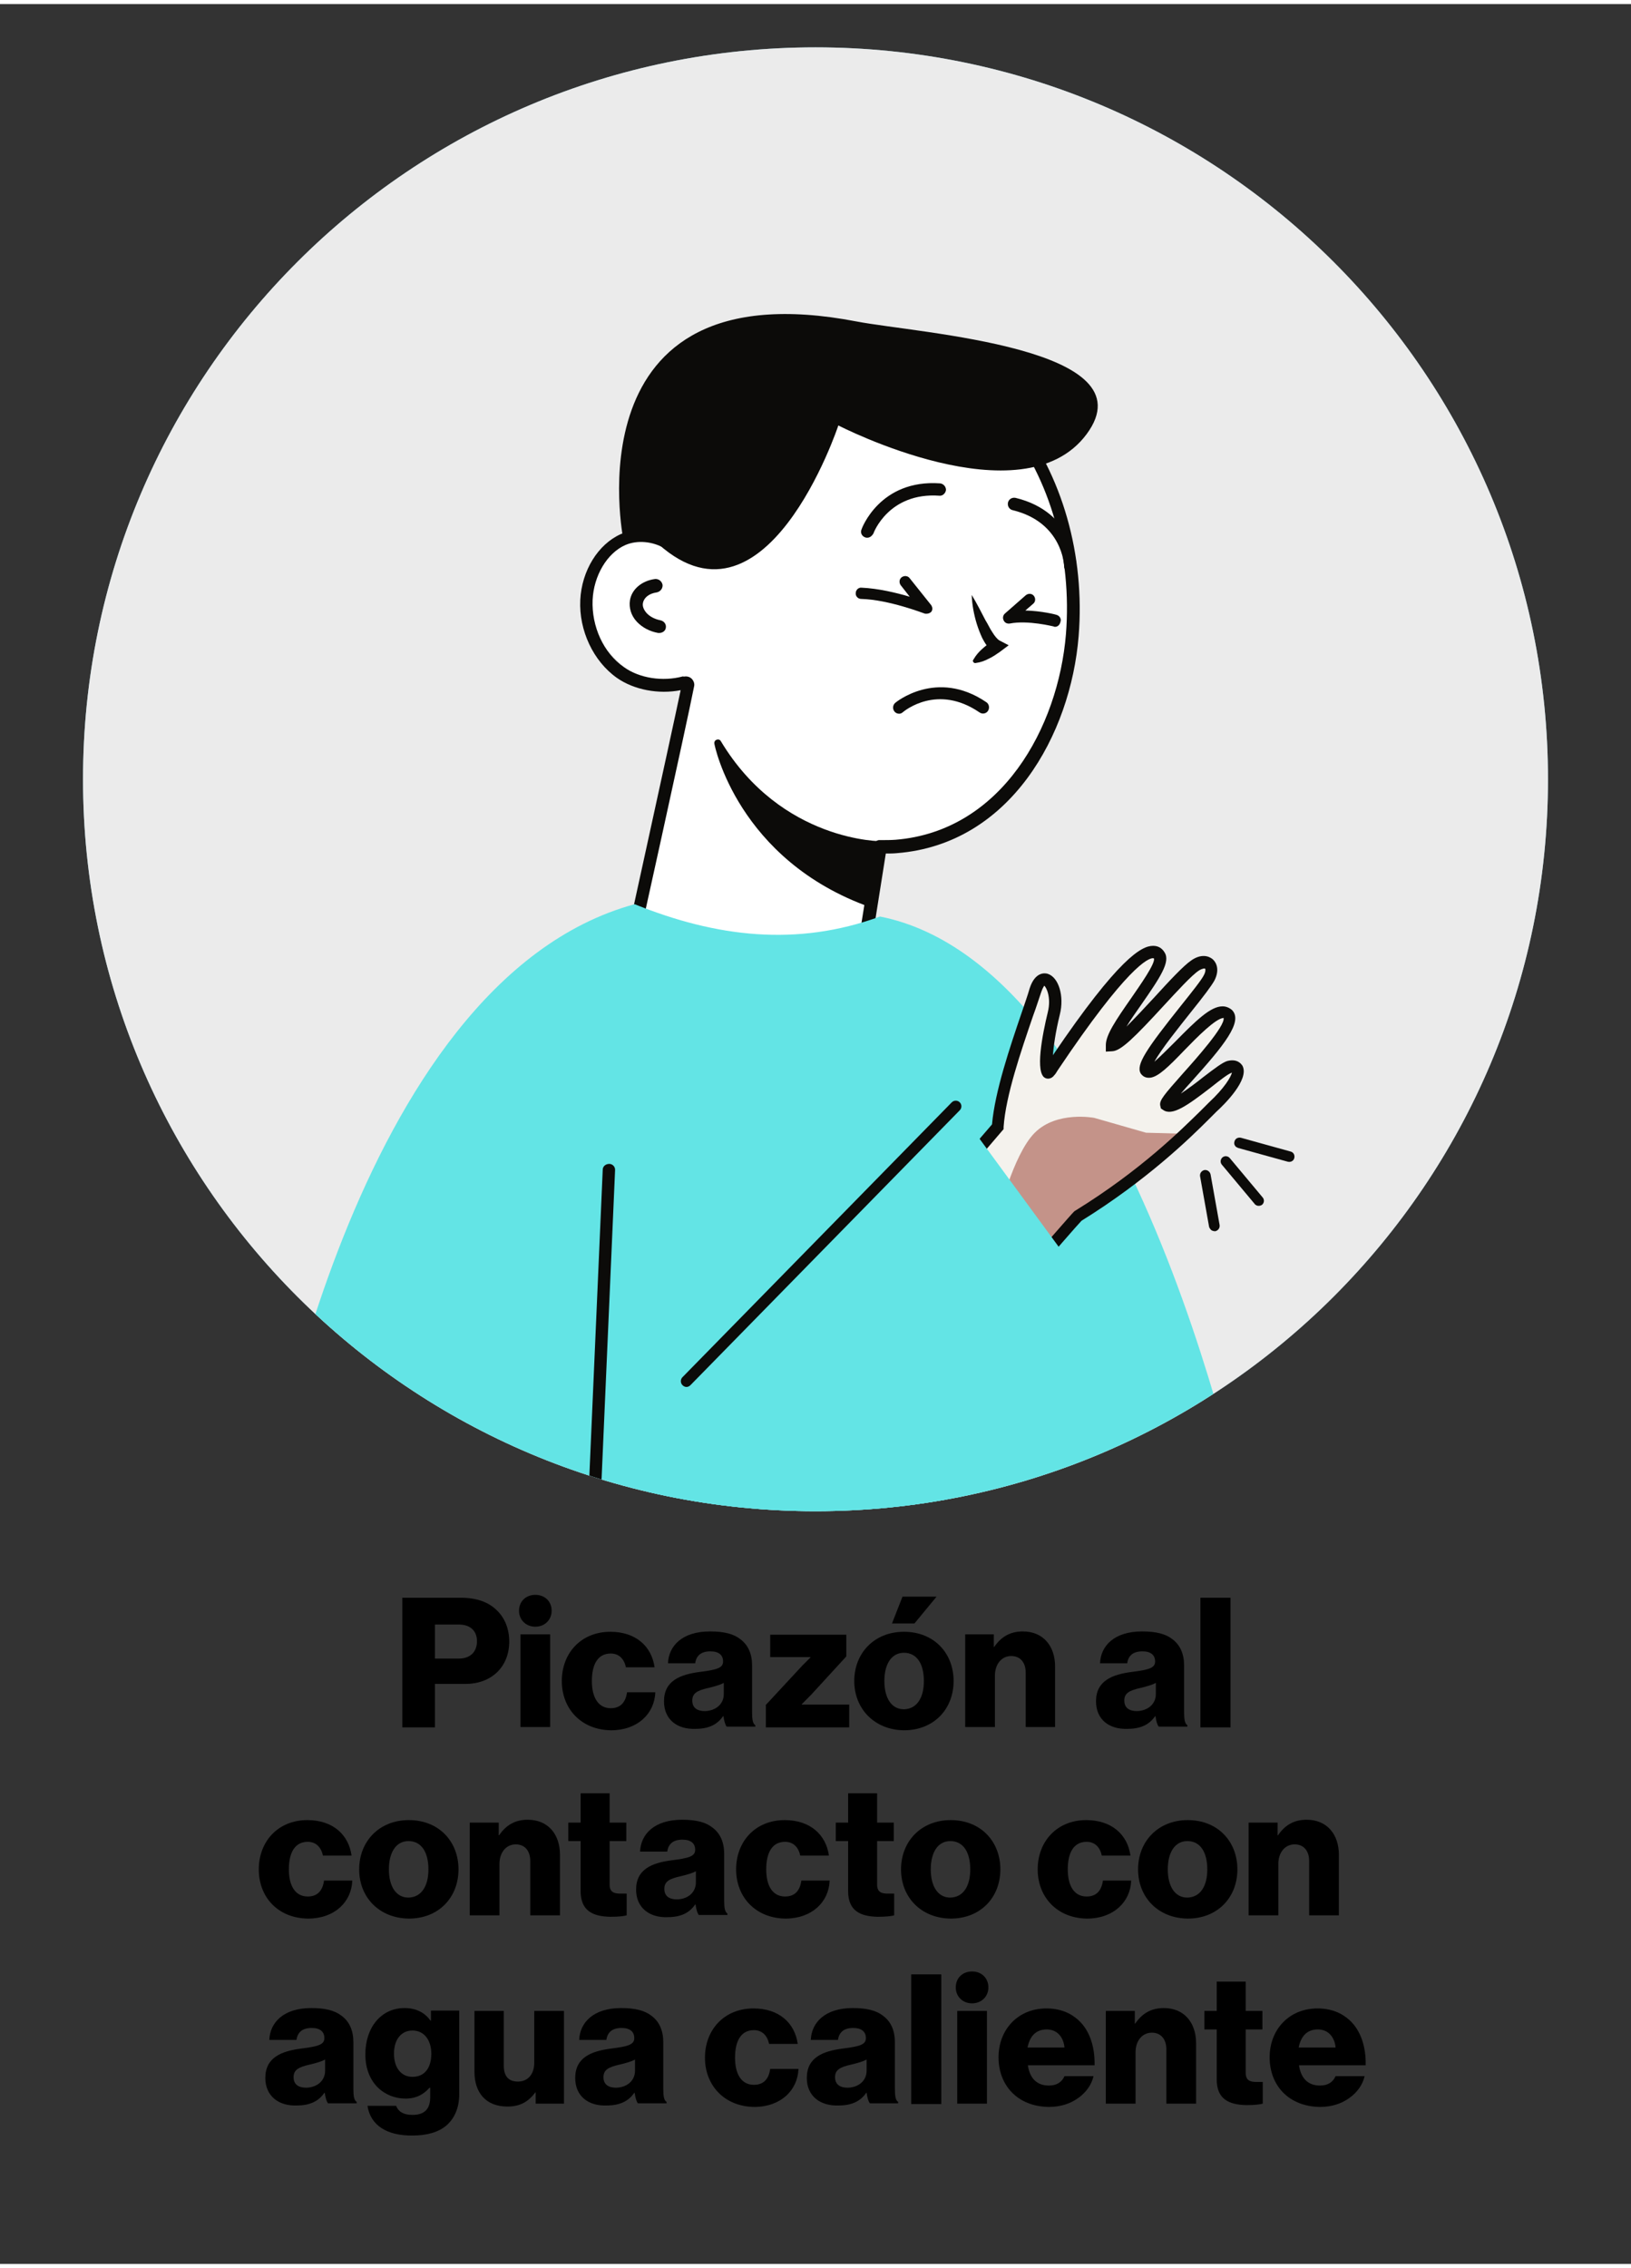 <?xml version="1.0" encoding="UTF-8"?>
<svg xmlns="http://www.w3.org/2000/svg" xmlns:xlink="http://www.w3.org/1999/xlink" width="200px" height="278px" viewBox="0 0 200 277" version="1.1">
<rect x="0" y="0" width="200" height="277" fill="#333333" stroke="none"/>
<defs>
<clipPath id="clip1">
  <path d="M 10 5 L 190 5 L 190 185 L 10 185 Z M 10 5 "/>
</clipPath>
<clipPath id="clip2">
  <path d="M 189.82 95.02 C 189.82 144.566 149.609 184.734 100 184.734 C 50.391 184.734 10.18 144.566 10.18 95.02 C 10.18 45.473 50.391 5.305 100 5.305 C 149.609 5.305 189.82 45.473 189.82 95.02 Z M 189.82 95.02 "/>
</clipPath>
<clipPath id="clip3">
  <path d="M 72 47 L 132 47 L 132 118 L 72 118 Z M 72 47 "/>
</clipPath>
<clipPath id="clip4">
  <path d="M 189.82 95.02 C 189.82 144.566 149.609 184.734 100 184.734 C 50.391 184.734 10.18 144.566 10.18 95.02 C 10.18 45.473 50.391 5.305 100 5.305 C 149.609 5.305 189.82 45.473 189.82 95.02 Z M 189.82 95.02 "/>
</clipPath>
<clipPath id="clip5">
  <path d="M 105 58 L 116 58 L 116 66 L 105 66 Z M 105 58 "/>
</clipPath>
<clipPath id="clip6">
  <path d="M 189.82 95.02 C 189.82 144.566 149.609 184.734 100 184.734 C 50.391 184.734 10.18 144.566 10.18 95.02 C 10.18 45.473 50.391 5.305 100 5.305 C 149.609 5.305 189.82 45.473 189.82 95.02 Z M 189.82 95.02 "/>
</clipPath>
<clipPath id="clip7">
  <path d="M 123 60 L 132 60 L 132 70 L 123 70 Z M 123 60 "/>
</clipPath>
<clipPath id="clip8">
  <path d="M 189.82 95.02 C 189.82 144.566 149.609 184.734 100 184.734 C 50.391 184.734 10.18 144.566 10.18 95.02 C 10.18 45.473 50.391 5.305 100 5.305 C 149.609 5.305 189.82 45.473 189.82 95.02 Z M 189.82 95.02 "/>
</clipPath>
<clipPath id="clip9">
  <path d="M 71 39 L 133 39 L 133 137 L 71 137 Z M 71 39 "/>
</clipPath>
<clipPath id="clip10">
  <path d="M 189.82 95.02 C 189.82 144.566 149.609 184.734 100 184.734 C 50.391 184.734 10.18 144.566 10.18 95.02 C 10.18 45.473 50.391 5.305 100 5.305 C 149.609 5.305 189.82 45.473 189.82 95.02 Z M 189.82 95.02 "/>
</clipPath>
<clipPath id="clip11">
  <path d="M 77 70 L 82 70 L 82 78 L 77 78 Z M 77 70 "/>
</clipPath>
<clipPath id="clip12">
  <path d="M 189.82 95.02 C 189.82 144.566 149.609 184.734 100 184.734 C 50.391 184.734 10.18 144.566 10.18 95.02 C 10.18 45.473 50.391 5.305 100 5.305 C 149.609 5.305 189.82 45.473 189.82 95.02 Z M 189.82 95.02 "/>
</clipPath>
<clipPath id="clip13">
  <path d="M 119 72 L 124 72 L 124 81 L 119 81 Z M 119 72 "/>
</clipPath>
<clipPath id="clip14">
  <path d="M 189.82 95.02 C 189.82 144.566 149.609 184.734 100 184.734 C 50.391 184.734 10.18 144.566 10.18 95.02 C 10.18 45.473 50.391 5.305 100 5.305 C 149.609 5.305 189.82 45.473 189.82 95.02 Z M 189.82 95.02 "/>
</clipPath>
<clipPath id="clip15">
  <path d="M 88 90 L 109 90 L 109 111 L 88 111 Z M 88 90 "/>
</clipPath>
<clipPath id="clip16">
  <path d="M 189.82 95.02 C 189.82 144.566 149.609 184.734 100 184.734 C 50.391 184.734 10.18 144.566 10.18 95.02 C 10.18 45.473 50.391 5.305 100 5.305 C 149.609 5.305 189.82 45.473 189.82 95.02 Z M 189.82 95.02 "/>
</clipPath>
<clipPath id="clip17">
  <path d="M 87 90 L 109 90 L 109 111 L 87 111 Z M 87 90 "/>
</clipPath>
<clipPath id="clip18">
  <path d="M 189.82 95.02 C 189.82 144.566 149.609 184.734 100 184.734 C 50.391 184.734 10.18 144.566 10.18 95.02 C 10.18 45.473 50.391 5.305 100 5.305 C 149.609 5.305 189.82 45.473 189.82 95.02 Z M 189.82 95.02 "/>
</clipPath>
<clipPath id="clip19">
  <path d="M 75 37 L 135 37 L 135 70 L 75 70 Z M 75 37 "/>
</clipPath>
<clipPath id="clip20">
  <path d="M 189.82 95.02 C 189.82 144.566 149.609 184.734 100 184.734 C 50.391 184.734 10.18 144.566 10.18 95.02 C 10.18 45.473 50.391 5.305 100 5.305 C 149.609 5.305 189.82 45.473 189.82 95.02 Z M 189.82 95.02 "/>
</clipPath>
<clipPath id="clip21">
  <path d="M 104 70 L 115 70 L 115 75 L 104 75 Z M 104 70 "/>
</clipPath>
<clipPath id="clip22">
  <path d="M 189.82 95.02 C 189.82 144.566 149.609 184.734 100 184.734 C 50.391 184.734 10.18 144.566 10.18 95.02 C 10.18 45.473 50.391 5.305 100 5.305 C 149.609 5.305 189.82 45.473 189.82 95.02 Z M 189.82 95.02 "/>
</clipPath>
<clipPath id="clip23">
  <path d="M 122 72 L 131 72 L 131 77 L 122 77 Z M 122 72 "/>
</clipPath>
<clipPath id="clip24">
  <path d="M 189.82 95.02 C 189.82 144.566 149.609 184.734 100 184.734 C 50.391 184.734 10.18 144.566 10.18 95.02 C 10.18 45.473 50.391 5.305 100 5.305 C 149.609 5.305 189.82 45.473 189.82 95.02 Z M 189.82 95.02 "/>
</clipPath>
<clipPath id="clip25">
  <path d="M 109 83 L 122 83 L 122 87 L 109 87 Z M 109 83 "/>
</clipPath>
<clipPath id="clip26">
  <path d="M 189.82 95.02 C 189.82 144.566 149.609 184.734 100 184.734 C 50.391 184.734 10.18 144.566 10.18 95.02 C 10.18 45.473 50.391 5.305 100 5.305 C 149.609 5.305 189.82 45.473 189.82 95.02 Z M 189.82 95.02 "/>
</clipPath>
<clipPath id="clip27">
  <path d="M 32 110 L 154 110 L 154 185 L 32 185 Z M 32 110 "/>
</clipPath>
<clipPath id="clip28">
  <path d="M 189.82 95.02 C 189.82 144.566 149.609 184.734 100 184.734 C 50.391 184.734 10.18 144.566 10.18 95.02 C 10.18 45.473 50.391 5.305 100 5.305 C 149.609 5.305 189.82 45.473 189.82 95.02 Z M 189.82 95.02 "/>
</clipPath>
<clipPath id="clip29">
  <path d="M 72 142 L 76 142 L 76 185 L 72 185 Z M 72 142 "/>
</clipPath>
<clipPath id="clip30">
  <path d="M 189.82 95.02 C 189.82 144.566 149.609 184.734 100 184.734 C 50.391 184.734 10.18 144.566 10.18 95.02 C 10.18 45.473 50.391 5.305 100 5.305 C 149.609 5.305 189.82 45.473 189.82 95.02 Z M 189.82 95.02 "/>
</clipPath>
<clipPath id="clip31">
  <path d="M 109 116 L 152 116 L 152 168 L 109 168 Z M 109 116 "/>
</clipPath>
<clipPath id="clip32">
  <path d="M 189.82 95.02 C 189.82 144.566 149.609 184.734 100 184.734 C 50.391 184.734 10.18 144.566 10.18 95.02 C 10.18 45.473 50.391 5.305 100 5.305 C 149.609 5.305 189.82 45.473 189.82 95.02 Z M 189.82 95.02 "/>
</clipPath>
<clipPath id="clip33">
  <path d="M 122 136 L 146 136 L 146 153 L 122 153 Z M 122 136 "/>
</clipPath>
<clipPath id="clip34">
  <path d="M 189.82 95.02 C 189.82 144.566 149.609 184.734 100 184.734 C 50.391 184.734 10.18 144.566 10.18 95.02 C 10.18 45.473 50.391 5.305 100 5.305 C 149.609 5.305 189.82 45.473 189.82 95.02 Z M 189.82 95.02 "/>
</clipPath>
<clipPath id="clip35">
  <path d="M 109 115 L 153 115 L 153 170 L 109 170 Z M 109 115 "/>
</clipPath>
<clipPath id="clip36">
  <path d="M 189.82 95.02 C 189.82 144.566 149.609 184.734 100 184.734 C 50.391 184.734 10.18 144.566 10.18 95.02 C 10.18 45.473 50.391 5.305 100 5.305 C 149.609 5.305 189.82 45.473 189.82 95.02 Z M 189.82 95.02 "/>
</clipPath>
<clipPath id="clip37">
  <path d="M 74 135 L 137 135 L 137 185 L 74 185 Z M 74 135 "/>
</clipPath>
<clipPath id="clip38">
  <path d="M 189.82 95.02 C 189.82 144.566 149.609 184.734 100 184.734 C 50.391 184.734 10.18 144.566 10.18 95.02 C 10.18 45.473 50.391 5.305 100 5.305 C 149.609 5.305 189.82 45.473 189.82 95.02 Z M 189.82 95.02 "/>
</clipPath>
<clipPath id="clip39">
  <path d="M 83 134 L 118 134 L 118 170 L 83 170 Z M 83 134 "/>
</clipPath>
<clipPath id="clip40">
  <path d="M 189.82 95.02 C 189.82 144.566 149.609 184.734 100 184.734 C 50.391 184.734 10.18 144.566 10.18 95.02 C 10.18 45.473 50.391 5.305 100 5.305 C 149.609 5.305 189.82 45.473 189.82 95.02 Z M 189.82 95.02 "/>
</clipPath>
<clipPath id="clip41">
  <path d="M 151 138 L 159 138 L 159 142 L 151 142 Z M 151 138 "/>
</clipPath>
<clipPath id="clip42">
  <path d="M 189.82 95.02 C 189.82 144.566 149.609 184.734 100 184.734 C 50.391 184.734 10.18 144.566 10.18 95.02 C 10.18 45.473 50.391 5.305 100 5.305 C 149.609 5.305 189.82 45.473 189.82 95.02 Z M 189.82 95.02 "/>
</clipPath>
<clipPath id="clip43">
  <path d="M 149 141 L 155 141 L 155 148 L 149 148 Z M 149 141 "/>
</clipPath>
<clipPath id="clip44">
  <path d="M 189.82 95.02 C 189.82 144.566 149.609 184.734 100 184.734 C 50.391 184.734 10.18 144.566 10.18 95.02 C 10.18 45.473 50.391 5.305 100 5.305 C 149.609 5.305 189.82 45.473 189.82 95.02 Z M 189.82 95.02 "/>
</clipPath>
<clipPath id="clip45">
  <path d="M 147 142 L 150 142 L 150 151 L 147 151 Z M 147 142 "/>
</clipPath>
<clipPath id="clip46">
  <path d="M 189.82 95.02 C 189.82 144.566 149.609 184.734 100 184.734 C 50.391 184.734 10.18 144.566 10.18 95.02 C 10.18 45.473 50.391 5.305 100 5.305 C 149.609 5.305 189.82 45.473 189.82 95.02 Z M 189.82 95.02 "/>
</clipPath>
</defs>
<g id="surface1">
<g clip-path="url(#clip1)" clip-rule="nonzero">
<g clip-path="url(#clip2)" clip-rule="nonzero">
<path style=" stroke:none;fill-rule:nonzero;fill:rgb(48.235%,70.196%,76.078%);fill-opacity:1;" d="M 189.82 95.02 C 189.82 144.566 149.609 184.734 100 184.734 C 50.391 184.734 10.18 144.566 10.18 95.02 C 10.18 45.473 50.391 5.305 100 5.305 C 149.609 5.305 189.82 45.473 189.82 95.02 Z M 189.82 95.02 "/>
<path style=" stroke:none;fill-rule:nonzero;fill:rgb(92.157%,92.157%,92.157%);fill-opacity:1;" d="M 189.82 95.02 C 189.82 144.566 149.609 184.734 100 184.734 C 50.391 184.734 10.18 144.566 10.18 95.02 C 10.18 45.473 50.391 5.305 100 5.305 C 149.609 5.305 189.82 45.473 189.82 95.02 Z M 189.82 95.02 "/>
</g>
</g>
<g clip-path="url(#clip3)" clip-rule="nonzero">
<g clip-path="url(#clip4)" clip-rule="nonzero">
<path style=" stroke:none;fill-rule:nonzero;fill:rgb(100%,100%,100%);fill-opacity:1;" d="M 77.332 113.352 L 84.18 83.832 L 82.801 83.387 L 78.711 83.387 L 74.488 79.262 L 72.355 76.551 L 72.355 70.648 L 74.18 67.051 L 78.223 64.699 L 89.645 62.969 L 94.18 58.395 L 101.91 47.52 L 128.266 55.246 L 127.645 56.488 L 130.977 67.051 L 131.465 79.75 L 127.332 91.113 L 124.398 96.84 L 116.891 101.543 L 109.645 103.363 L 108.266 102.922 L 106 117.438 Z M 77.332 113.352 "/>
</g>
</g>
<g clip-path="url(#clip5)" clip-rule="nonzero">
<g clip-path="url(#clip6)" clip-rule="nonzero">
<path style=" stroke:none;fill-rule:nonzero;fill:rgb(4.706%,4.314%,3.529%);fill-opacity:1;" d="M 106.355 65.41 C 106.266 65.41 106.18 65.41 106.09 65.367 C 105.688 65.234 105.465 64.789 105.645 64.391 C 105.645 64.344 107.867 58.219 115.289 58.75 C 115.688 58.797 116 59.152 116 59.551 C 115.957 59.949 115.602 60.305 115.199 60.262 C 108.977 59.816 107.109 64.832 107.109 64.879 C 106.934 65.188 106.668 65.41 106.355 65.41 Z M 106.355 65.41 "/>
</g>
</g>
<g clip-path="url(#clip7)" clip-rule="nonzero">
<g clip-path="url(#clip8)" clip-rule="nonzero">
<path style=" stroke:none;fill-rule:nonzero;fill:rgb(4.706%,4.314%,3.529%);fill-opacity:1;" d="M 131.246 69.672 C 130.844 69.672 130.488 69.359 130.488 68.918 C 130.488 68.695 130.223 63.5 124.18 62.035 C 123.777 61.949 123.512 61.547 123.602 61.105 C 123.688 60.703 124.09 60.438 124.535 60.527 C 131.734 62.258 132 68.785 132 68.828 C 132 69.316 131.688 69.672 131.246 69.672 C 131.289 69.672 131.246 69.672 131.246 69.672 Z M 131.246 69.672 "/>
</g>
</g>
<g clip-path="url(#clip9)" clip-rule="nonzero">
<g clip-path="url(#clip10)" clip-rule="nonzero">
<path style=" stroke:none;fill-rule:nonzero;fill:rgb(4.706%,4.314%,3.529%);fill-opacity:1;" d="M 90.668 136.438 C 89.199 136.438 87.688 136.215 86.266 135.77 C 78.711 133.461 74.223 125.605 76.09 117.926 C 76.133 117.66 82.18 90.227 83.465 84.098 C 80.754 84.633 77.734 84.055 75.645 82.59 C 72.754 80.547 70.977 76.773 71.156 73.047 C 71.332 69.449 73.332 66.211 76.133 64.965 C 77.688 64.301 79.555 64.301 81.246 64.965 C 81.91 53.957 86.488 45.656 94.223 41.57 C 96.043 40.594 98 39.93 100 39.574 C 108.445 38.066 118.09 42.371 124.578 50.539 C 130.266 57.73 133.066 67.539 132.266 77.484 C 131.289 89.516 123.91 102.965 110 104.074 C 109.555 104.121 109.109 104.121 108.621 104.121 L 105.512 123.738 C 104.844 128.047 102.355 131.863 98.668 134.172 C 96.223 135.68 93.465 136.438 90.668 136.438 Z M 84.09 82.41 C 84.355 82.41 84.621 82.5 84.801 82.68 C 85.066 82.945 85.199 83.301 85.109 83.656 C 84.312 87.785 77.645 117.926 77.555 118.234 C 75.867 125.16 79.867 132.176 86.668 134.262 C 90.398 135.414 94.445 134.883 97.777 132.797 C 101.109 130.711 103.332 127.293 103.91 123.43 L 107.156 103.141 C 107.199 102.742 107.512 102.434 107.91 102.477 C 108.621 102.477 109.246 102.477 109.82 102.434 C 122.844 101.367 129.777 88.625 130.711 77.219 C 131.465 67.676 128.801 58.219 123.332 51.383 C 117.199 43.66 108.133 39.574 100.266 40.949 C 98.398 41.262 96.621 41.883 94.934 42.816 C 84.801 48.188 82.934 59.684 82.711 66.074 C 82.711 66.344 82.535 66.609 82.312 66.742 C 82.09 66.875 81.777 66.875 81.555 66.742 C 80.043 65.855 78.18 65.676 76.711 66.297 C 74.445 67.273 72.801 70.07 72.668 73.047 C 72.535 76.285 74 79.527 76.488 81.258 C 78.398 82.633 81.246 83.078 83.734 82.41 C 83.867 82.457 84 82.41 84.09 82.41 Z M 84.09 82.41 "/>
</g>
</g>
<g clip-path="url(#clip11)" clip-rule="nonzero">
<g clip-path="url(#clip12)" clip-rule="nonzero">
<path style=" stroke:none;fill-rule:nonzero;fill:rgb(4.706%,4.314%,3.529%);fill-opacity:1;" d="M 80.844 77.086 C 80.801 77.086 80.754 77.086 80.711 77.086 C 79.688 76.906 78.754 76.418 78.09 75.707 C 77.379 74.953 77.109 73.977 77.246 73.09 C 77.465 71.715 78.711 70.691 80.312 70.473 C 80.754 70.426 81.156 70.738 81.246 71.18 C 81.289 71.625 80.977 72.023 80.535 72.113 C 79.602 72.246 78.977 72.734 78.844 73.402 C 78.754 73.801 78.934 74.242 79.289 74.645 C 79.688 75.086 80.312 75.398 80.977 75.531 C 81.422 75.621 81.734 76.02 81.645 76.465 C 81.602 76.82 81.246 77.086 80.844 77.086 Z M 80.844 77.086 "/>
</g>
</g>
<g clip-path="url(#clip13)" clip-rule="nonzero">
<g clip-path="url(#clip14)" clip-rule="nonzero">
<path style=" stroke:none;fill-rule:nonzero;fill:rgb(4.706%,4.314%,3.529%);fill-opacity:1;" d="M 119.379 80.324 C 119.688 79.793 120.043 79.395 120.445 79.039 C 120.844 78.684 121.289 78.328 121.734 78.062 L 121.777 79.395 C 121.066 78.859 120.754 78.285 120.445 77.707 C 120.18 77.129 119.957 76.551 119.777 75.977 C 119.422 74.82 119.199 73.621 119.156 72.426 C 119.777 73.445 120.312 74.512 120.844 75.531 C 121.156 76.02 121.379 76.551 121.688 76.996 C 121.957 77.441 122.312 77.883 122.578 78.016 L 123.688 78.594 L 122.621 79.395 C 122.18 79.703 121.734 80.016 121.246 80.238 C 120.754 80.504 120.266 80.68 119.645 80.77 C 119.465 80.812 119.332 80.68 119.289 80.504 C 119.332 80.414 119.332 80.371 119.379 80.324 Z M 119.379 80.324 "/>
</g>
</g>
<g clip-path="url(#clip15)" clip-rule="nonzero">
<g clip-path="url(#clip16)" clip-rule="nonzero">
<path style=" stroke:none;fill-rule:nonzero;fill:rgb(4.706%,4.314%,3.529%);fill-opacity:1;" d="M 106.934 110.332 L 108.223 103.055 C 108.223 103.055 95.645 103.277 88 90.578 C 88 90.578 90.621 104.609 106.934 110.332 Z M 106.934 110.332 "/>
</g>
</g>
<g clip-path="url(#clip17)" clip-rule="nonzero">
<g clip-path="url(#clip18)" clip-rule="nonzero">
<path style=" stroke:none;fill-rule:nonzero;fill:rgb(4.706%,4.314%,3.529%);fill-opacity:1;" d="M 106.934 110.777 C 106.891 110.777 106.844 110.777 106.801 110.734 C 90.445 104.961 87.602 90.801 87.602 90.668 C 87.555 90.445 87.688 90.227 87.867 90.18 C 88.09 90.09 88.312 90.18 88.398 90.359 C 95.82 102.699 108.133 102.652 108.223 102.609 C 108.355 102.609 108.488 102.652 108.578 102.789 C 108.668 102.875 108.711 103.008 108.668 103.141 L 107.379 110.422 C 107.332 110.555 107.289 110.645 107.156 110.734 C 107.109 110.734 107.023 110.777 106.934 110.777 Z M 89.379 93.422 C 91.066 97.727 95.602 105.672 106.578 109.711 L 107.688 103.496 C 105.379 103.363 96.133 102.301 89.379 93.422 Z M 89.379 93.422 "/>
</g>
</g>
<g clip-path="url(#clip19)" clip-rule="nonzero">
<g clip-path="url(#clip20)" clip-rule="nonzero">
<path style=" stroke:none;fill-rule:nonzero;fill:rgb(4.706%,4.314%,3.529%);fill-opacity:1;" d="M 105.066 38.91 C 112.754 40.375 141.109 42.105 133.246 52.715 C 125.379 63.324 102.801 51.648 102.801 51.648 C 102.801 51.648 93.777 78.906 80.133 65.633 C 80.133 65.633 79.332 63.68 76.445 65.676 C 76.445 65.676 69.602 32.074 105.066 38.91 Z M 105.066 38.91 "/>
</g>
</g>
<g clip-path="url(#clip21)" clip-rule="nonzero">
<g clip-path="url(#clip22)" clip-rule="nonzero">
<path style=" stroke:none;fill-rule:nonzero;fill:rgb(4.706%,4.314%,3.529%);fill-opacity:1;" d="M 113.602 74.73 C 113.512 74.73 113.422 74.73 113.332 74.688 C 113.289 74.688 108.977 73 105.602 72.914 C 105.199 72.914 104.891 72.559 104.934 72.203 C 104.934 71.801 105.289 71.492 105.645 71.535 C 107.688 71.625 109.91 72.156 111.555 72.645 L 110.445 71.227 C 110.223 70.914 110.266 70.473 110.578 70.25 C 110.891 70.027 111.332 70.07 111.555 70.383 L 114.18 73.668 C 114.355 73.934 114.398 74.242 114.18 74.512 C 114.043 74.645 113.82 74.73 113.602 74.73 Z M 113.602 74.73 "/>
</g>
</g>
<g clip-path="url(#clip23)" clip-rule="nonzero">
<g clip-path="url(#clip24)" clip-rule="nonzero">
<path style=" stroke:none;fill-rule:nonzero;fill:rgb(4.706%,4.314%,3.529%);fill-opacity:1;" d="M 129.379 76.332 C 129.332 76.332 129.246 76.332 129.199 76.285 C 129.156 76.285 126.043 75.488 123.82 75.93 C 123.512 75.977 123.199 75.844 123.066 75.531 C 122.934 75.266 122.977 74.91 123.246 74.688 L 125.777 72.469 C 126.09 72.203 126.535 72.246 126.754 72.512 C 127.023 72.824 126.977 73.266 126.711 73.488 L 125.734 74.332 C 127.688 74.379 129.465 74.82 129.555 74.867 C 129.91 74.953 130.18 75.355 130.043 75.707 C 129.957 76.109 129.688 76.332 129.379 76.332 Z M 129.379 76.332 "/>
</g>
</g>
<g clip-path="url(#clip25)" clip-rule="nonzero">
<g clip-path="url(#clip26)" clip-rule="nonzero">
<path style=" stroke:none;fill-rule:nonzero;fill:rgb(4.706%,4.314%,3.529%);fill-opacity:1;" d="M 110.266 86.984 C 110.043 86.984 109.82 86.895 109.688 86.719 C 109.422 86.406 109.465 85.918 109.777 85.652 C 109.82 85.609 114.844 81.434 120.934 85.562 C 121.289 85.785 121.379 86.273 121.156 86.629 C 120.934 86.984 120.445 87.074 120.09 86.809 C 114.934 83.301 110.934 86.629 110.754 86.762 C 110.621 86.895 110.445 86.984 110.266 86.984 Z M 110.266 86.984 "/>
</g>
</g>
<g clip-path="url(#clip27)" clip-rule="nonzero">
<g clip-path="url(#clip28)" clip-rule="nonzero">
<path style=" stroke:none;fill-rule:nonzero;fill:rgb(38.824%,89.412%,89.804%);fill-opacity:1;" d="M 153.156 187.441 C 153.156 187.441 139.555 118.102 107.91 111.844 C 97.734 115.57 87.82 114.375 77.82 110.332 C 42.891 119.879 32.578 184.734 32.578 184.734 Z M 153.156 187.441 "/>
</g>
</g>
<g clip-path="url(#clip29)" clip-rule="nonzero">
<g clip-path="url(#clip30)" clip-rule="nonzero">
<path style=" stroke:none;fill-rule:nonzero;fill:rgb(4.706%,4.314%,3.529%);fill-opacity:1;" d="M 72.801 186.375 C 72.754 186.375 72.754 186.375 72.801 186.375 C 72.355 186.375 72.043 186.02 72.043 185.578 L 73.91 142.871 C 73.91 142.473 74.266 142.164 74.711 142.164 C 75.109 142.164 75.465 142.516 75.422 142.961 L 73.555 185.664 C 73.512 186.066 73.199 186.375 72.801 186.375 Z M 72.801 186.375 "/>
</g>
</g>
<g clip-path="url(#clip31)" clip-rule="nonzero">
<g clip-path="url(#clip32)" clip-rule="nonzero">
<path style=" stroke:none;fill-rule:nonzero;fill:rgb(95.686%,94.902%,92.941%);fill-opacity:1;" d="M 141.023 130.797 C 138.355 131.109 147.422 121.211 148.355 119.301 C 149.109 117.746 148 116.902 146.621 117.836 C 144.398 119.344 137.957 127.559 136.398 127.645 C 136.398 125.34 143.156 118.191 142.223 116.684 C 140.09 113.352 129.332 130.09 128.754 130.887 C 128.223 131.641 128.09 128.758 129.289 123.785 C 130.09 120.543 127.957 117.969 127.023 120.941 C 125.555 125.473 122.754 132.75 122.398 137.68 L 109.91 152.148 L 115.602 167.82 C 115.602 167.82 131.156 149.621 132.223 148.598 C 141.734 142.738 147.156 136.746 148.711 135.281 C 152.09 132.176 152.621 129.867 150.754 130.355 C 149.512 130.664 144.18 135.812 143.023 135.016 C 142.312 134.484 152.223 125.516 150.578 123.875 C 148.844 121.965 142.844 130.578 141.023 130.797 Z M 141.023 130.797 "/>
</g>
</g>
<g clip-path="url(#clip33)" clip-rule="nonzero">
<g clip-path="url(#clip34)" clip-rule="nonzero">
<path style=" stroke:none;fill-rule:nonzero;fill:rgb(76.863%,57.647%,53.725%);fill-opacity:1;" d="M 122.355 148.777 C 122.355 148.777 124.18 141.051 126.891 138.344 C 129.602 135.637 134.18 136.523 134.18 136.523 L 140.535 138.344 L 145.512 138.477 L 137.332 145.18 L 132.355 148.777 L 128 152.684 Z M 122.355 148.777 "/>
</g>
</g>
<g clip-path="url(#clip35)" clip-rule="nonzero">
<g clip-path="url(#clip36)" clip-rule="nonzero">
<path style=" stroke:none;fill-rule:nonzero;fill:rgb(4.706%,4.314%,3.529%);fill-opacity:1;" d="M 115.332 169.242 L 109.066 151.93 L 121.645 137.324 C 122 133.285 123.82 127.914 125.289 123.605 C 125.645 122.543 126 121.566 126.266 120.633 C 126.934 118.59 128.133 118.77 128.445 118.855 C 129.82 119.258 130.535 121.609 129.957 123.875 C 129.422 126.047 129.199 127.734 129.109 128.844 C 137.199 116.902 140 115.438 141.379 115.438 C 141.379 115.438 141.379 115.438 141.422 115.438 C 142 115.438 142.488 115.707 142.801 116.238 C 143.555 117.391 142.266 119.301 139.957 122.629 C 139.332 123.52 138.668 124.449 138.133 125.34 C 139.199 124.273 140.535 122.852 141.555 121.742 C 143.379 119.746 145.109 117.879 146.09 117.215 C 147.246 116.414 148.18 116.637 148.711 117.082 C 149.199 117.523 149.555 118.414 148.934 119.656 C 148.578 120.32 147.602 121.609 146 123.605 C 144.668 125.293 142.398 128.09 141.555 129.645 C 142.266 129.023 143.332 127.957 144.09 127.203 C 146.668 124.582 148.445 122.852 149.91 122.852 C 150.355 122.852 150.754 123.031 151.066 123.297 C 152.488 124.715 150.043 127.691 146.09 132.086 C 145.645 132.574 145.199 133.062 144.801 133.551 C 145.734 132.93 146.801 132.129 147.512 131.555 C 149.023 130.398 149.91 129.734 150.488 129.555 C 151.688 129.246 152.18 129.867 152.355 130.133 C 153.246 131.82 150.133 134.883 149.156 135.77 C 148.934 135.992 148.621 136.301 148.223 136.703 C 146 138.922 140.711 144.117 132.621 149.133 C 131.465 150.332 121.379 162.094 116.09 168.266 Z M 110.801 152.238 L 115.91 166.266 C 119.199 162.406 130.801 148.91 131.734 147.977 L 131.867 147.891 C 139.867 142.961 144.844 137.988 147.246 135.637 C 147.645 135.238 148 134.883 148.223 134.66 C 150.18 132.84 150.934 131.508 151.066 130.977 C 151.023 130.977 151.023 130.977 150.977 131.02 C 150.621 131.109 149.422 132.043 148.535 132.75 C 145.602 135.016 143.734 136.348 142.621 135.547 L 142.355 135.371 L 142.266 134.973 C 142.18 134.348 142.711 133.727 145.066 131.066 C 146.621 129.332 150.266 125.25 150.043 124.273 C 149.066 124.316 146.754 126.668 145.246 128.223 C 143.246 130.309 142.043 131.465 141.066 131.598 C 140.312 131.688 140 131.242 139.867 131.066 C 139.289 130 140.535 128.133 144.891 122.676 C 146.133 121.121 147.379 119.566 147.645 118.988 C 147.867 118.547 147.82 118.281 147.777 118.234 C 147.734 118.191 147.465 118.191 147.023 118.457 C 146.133 119.035 144.398 120.941 142.711 122.762 C 139.156 126.625 137.465 128.312 136.398 128.355 L 135.602 128.402 L 135.602 127.602 C 135.602 126.359 136.801 124.582 138.754 121.785 C 139.82 120.234 141.645 117.66 141.512 116.992 C 141.465 116.949 141.465 116.992 141.379 116.949 C 140.801 116.949 138.223 117.969 129.688 130.711 C 129.512 131.02 129.379 131.199 129.289 131.285 C 128.934 131.773 128.445 131.773 128.18 131.641 C 126.891 131.066 127.82 126.316 128.488 123.562 C 128.934 121.785 128.312 120.5 128.043 120.32 C 128.043 120.367 127.867 120.543 127.688 121.078 C 127.379 121.965 127.066 122.984 126.668 124.051 C 125.199 128.355 123.332 133.773 123.066 137.633 L 123.066 137.902 Z M 110.801 152.238 "/>
</g>
</g>
<g clip-path="url(#clip37)" clip-rule="nonzero">
<g clip-path="url(#clip38)" clip-rule="nonzero">
<path style=" stroke:none;fill-rule:nonzero;fill:rgb(38.824%,89.412%,89.804%);fill-opacity:1;" d="M 117.199 135.105 L 136.621 161.605 L 102.801 197.34 L 74.223 178.961 Z M 117.199 135.105 "/>
</g>
</g>
<g clip-path="url(#clip39)" clip-rule="nonzero">
<g clip-path="url(#clip40)" clip-rule="nonzero">
<path style=" stroke:none;fill-rule:nonzero;fill:rgb(4.706%,4.314%,3.529%);fill-opacity:1;" d="M 84.18 169.508 C 84 169.508 83.82 169.418 83.688 169.285 C 83.422 169.02 83.422 168.574 83.688 168.309 L 116.711 134.617 C 116.977 134.348 117.422 134.348 117.688 134.617 C 117.957 134.883 117.957 135.324 117.688 135.594 L 84.668 169.285 C 84.535 169.418 84.355 169.508 84.18 169.508 Z M 84.18 169.508 "/>
</g>
</g>
<g clip-path="url(#clip41)" clip-rule="nonzero">
<g clip-path="url(#clip42)" clip-rule="nonzero">
<path style=" stroke:none;fill-rule:nonzero;fill:rgb(4.706%,4.314%,3.529%);fill-opacity:1;" d="M 151.555 140.074 C 151.379 139.898 151.289 139.676 151.379 139.41 C 151.465 139.055 151.82 138.879 152.18 138.965 L 158.266 140.652 C 158.621 140.742 158.801 141.098 158.711 141.453 C 158.621 141.809 158.266 141.984 157.91 141.895 L 151.82 140.211 C 151.734 140.164 151.645 140.121 151.555 140.074 Z M 151.555 140.074 "/>
</g>
</g>
<g clip-path="url(#clip43)" clip-rule="nonzero">
<g clip-path="url(#clip44)" clip-rule="nonzero">
<path style=" stroke:none;fill-rule:nonzero;fill:rgb(4.706%,4.314%,3.529%);fill-opacity:1;" d="M 153.91 147.133 C 153.867 147.133 153.867 147.09 153.867 147.09 L 149.82 142.25 C 149.602 141.984 149.645 141.586 149.91 141.363 C 150.18 141.141 150.578 141.188 150.801 141.453 L 154.844 146.289 C 155.066 146.559 155.023 146.957 154.754 147.18 C 154.488 147.355 154.133 147.355 153.91 147.133 Z M 153.91 147.133 "/>
</g>
</g>
<g clip-path="url(#clip45)" clip-rule="nonzero">
<g clip-path="url(#clip46)" clip-rule="nonzero">
<path style=" stroke:none;fill-rule:nonzero;fill:rgb(4.706%,4.314%,3.529%);fill-opacity:1;" d="M 148.488 150.242 C 148.398 150.152 148.312 150.02 148.266 149.887 L 147.156 143.672 C 147.109 143.316 147.332 143.004 147.688 142.918 C 148.043 142.871 148.355 143.094 148.445 143.449 L 149.555 149.664 C 149.602 150.02 149.379 150.332 149.023 150.418 C 148.844 150.418 148.621 150.375 148.488 150.242 Z M 148.488 150.242 "/>
</g>
</g>
<path style=" stroke:none;fill-rule:nonzero;fill:rgb(0%,0%,0%);fill-opacity:1;" d="M 49.332 195.344 L 56.488 195.344 C 58.445 195.344 59.867 195.875 60.844 196.809 C 61.867 197.738 62.445 199.117 62.445 200.715 C 62.445 203.777 60.312 205.906 57.066 205.906 L 53.332 205.906 L 53.332 211.234 L 49.332 211.234 Z M 56.266 202.801 C 57.688 202.801 58.488 201.957 58.488 200.668 C 58.488 199.383 57.645 198.629 56.266 198.629 L 53.332 198.629 L 53.332 202.801 Z M 56.266 202.801 "/>
<path style=" stroke:none;fill-rule:nonzero;fill:rgb(0%,0%,0%);fill-opacity:1;" d="M 67.645 196.941 C 67.645 198.094 66.754 198.895 65.645 198.895 C 64.535 198.895 63.645 198.094 63.645 196.941 C 63.645 195.785 64.488 194.988 65.645 194.988 C 66.801 194.988 67.645 195.785 67.645 196.941 Z M 63.82 199.828 L 67.465 199.828 L 67.465 211.191 L 63.82 211.191 Z M 63.82 199.828 "/>
<path style=" stroke:none;fill-rule:nonzero;fill:rgb(0%,0%,0%);fill-opacity:1;" d="M 68.891 205.551 C 68.891 202.133 71.246 199.516 74.844 199.516 C 77.957 199.516 79.91 201.293 80.266 203.867 L 76.754 203.867 C 76.535 202.844 75.91 202.18 74.891 202.18 C 73.332 202.18 72.578 203.465 72.578 205.551 C 72.578 207.594 73.379 208.883 74.891 208.883 C 76.043 208.883 76.711 208.215 76.891 206.93 L 80.355 206.93 C 80.266 209.547 78.18 211.59 74.934 211.59 C 71.289 211.547 68.891 208.973 68.891 205.551 Z M 68.891 205.551 "/>
<path style=" stroke:none;fill-rule:nonzero;fill:rgb(0%,0%,0%);fill-opacity:1;" d="M 81.422 208.039 C 81.422 205.508 83.422 204.754 85.777 204.441 C 87.91 204.176 88.668 203.953 88.668 203.156 C 88.668 202.402 88.18 201.914 87.109 201.914 C 85.957 201.914 85.379 202.445 85.246 203.379 L 81.91 203.379 C 82 201.246 83.645 199.473 87.066 199.473 C 88.801 199.473 89.957 199.781 90.754 200.402 C 91.734 201.113 92.223 202.223 92.223 203.645 L 92.223 209.371 C 92.223 210.258 92.312 210.789 92.621 210.969 L 92.621 211.145 L 89.109 211.145 C 88.934 210.926 88.801 210.48 88.711 209.859 L 88.668 209.859 C 88 210.836 86.977 211.414 85.289 211.414 C 83.023 211.5 81.422 210.258 81.422 208.039 Z M 88.754 207.152 L 88.754 205.773 C 88.312 206.039 87.602 206.219 86.891 206.395 C 85.465 206.707 84.891 207.062 84.891 207.949 C 84.891 208.883 85.555 209.238 86.445 209.238 C 87.82 209.191 88.754 208.348 88.754 207.152 Z M 88.754 207.152 "/>
<path style=" stroke:none;fill-rule:nonzero;fill:rgb(0%,0%,0%);fill-opacity:1;" d="M 93.867 208.527 L 98.398 203.645 C 98.668 203.379 99.379 202.668 99.379 202.668 L 99.379 202.621 C 99.379 202.621 98.312 202.621 98 202.621 L 94.445 202.621 L 94.445 199.871 L 103.777 199.871 L 103.777 202.535 L 99.465 207.238 C 99.109 207.594 98.312 208.395 98.312 208.395 L 98.312 208.438 C 98.312 208.438 99.512 208.438 100 208.438 L 104.133 208.438 L 104.133 211.234 L 93.91 211.234 L 93.91 208.527 Z M 93.867 208.527 "/>
<path style=" stroke:none;fill-rule:nonzero;fill:rgb(0%,0%,0%);fill-opacity:1;" d="M 104.754 205.551 C 104.754 202.133 107.199 199.516 110.844 199.516 C 114.535 199.516 116.934 202.133 116.934 205.551 C 116.934 208.973 114.535 211.59 110.844 211.59 C 107.246 211.547 104.754 208.973 104.754 205.551 Z M 113.289 205.551 C 113.289 203.465 112.445 202.09 110.844 202.09 C 109.289 202.09 108.445 203.512 108.445 205.551 C 108.445 207.594 109.289 209.016 110.844 209.016 C 112.445 208.973 113.289 207.594 113.289 205.551 Z M 110.668 195.211 L 114.844 195.211 L 112.133 198.496 L 109.379 198.496 Z M 110.668 195.211 "/>
<path style=" stroke:none;fill-rule:nonzero;fill:rgb(0%,0%,0%);fill-opacity:1;" d="M 118.355 199.828 L 121.867 199.828 L 121.867 201.379 L 121.91 201.379 C 122.754 200.137 123.867 199.473 125.422 199.473 C 127.91 199.473 129.379 201.246 129.379 203.777 L 129.379 211.191 L 125.777 211.191 L 125.777 204.531 C 125.777 203.332 125.156 202.488 124 202.488 C 122.801 202.488 122 203.512 122 204.887 L 122 211.191 L 118.355 211.191 Z M 118.355 199.828 "/>
<path style=" stroke:none;fill-rule:nonzero;fill:rgb(0%,0%,0%);fill-opacity:1;" d="M 134.398 208.039 C 134.398 205.508 136.398 204.754 138.754 204.441 C 140.891 204.176 141.645 203.953 141.645 203.156 C 141.645 202.402 141.156 201.914 140.09 201.914 C 138.934 201.914 138.355 202.445 138.223 203.379 L 134.891 203.379 C 134.977 201.246 136.621 199.473 140.043 199.473 C 141.777 199.473 142.934 199.781 143.734 200.402 C 144.711 201.113 145.199 202.223 145.199 203.645 L 145.199 209.371 C 145.199 210.258 145.289 210.789 145.602 210.969 L 145.602 211.145 L 142.09 211.145 C 141.91 210.926 141.777 210.48 141.688 209.859 L 141.645 209.859 C 140.977 210.836 139.957 211.414 138.266 211.414 C 136 211.5 134.398 210.258 134.398 208.039 Z M 141.734 207.152 L 141.734 205.773 C 141.289 206.039 140.578 206.219 139.867 206.395 C 138.445 206.707 137.867 207.062 137.867 207.949 C 137.867 208.883 138.535 209.238 139.422 209.238 C 140.801 209.191 141.734 208.348 141.734 207.152 Z M 141.734 207.152 "/>
<path style=" stroke:none;fill-rule:nonzero;fill:rgb(0%,0%,0%);fill-opacity:1;" d="M 147.199 195.344 L 150.891 195.344 L 150.891 211.234 L 147.199 211.234 Z M 147.199 195.344 "/>
<path style=" stroke:none;fill-rule:nonzero;fill:rgb(0%,0%,0%);fill-opacity:1;" d="M 31.734 228.637 C 31.734 225.219 34.09 222.598 37.688 222.598 C 40.801 222.598 42.754 224.375 43.109 226.949 L 39.602 226.949 C 39.379 225.93 38.754 225.262 37.734 225.262 C 36.18 225.262 35.422 226.551 35.422 228.637 C 35.422 230.68 36.223 231.965 37.734 231.965 C 38.891 231.965 39.555 231.301 39.734 230.012 L 43.199 230.012 C 43.109 232.633 41.023 234.672 37.777 234.672 C 34.09 234.629 31.734 232.055 31.734 228.637 Z M 31.734 228.637 "/>
<path style=" stroke:none;fill-rule:nonzero;fill:rgb(0%,0%,0%);fill-opacity:1;" d="M 44.043 228.637 C 44.043 225.219 46.488 222.598 50.133 222.598 C 53.82 222.598 56.223 225.219 56.223 228.637 C 56.223 232.055 53.82 234.672 50.133 234.672 C 46.488 234.629 44.043 232.055 44.043 228.637 Z M 52.535 228.637 C 52.535 226.551 51.688 225.172 50.09 225.172 C 48.535 225.172 47.688 226.594 47.688 228.637 C 47.688 230.68 48.535 232.098 50.09 232.098 C 51.688 232.055 52.535 230.68 52.535 228.637 Z M 52.535 228.637 "/>
<path style=" stroke:none;fill-rule:nonzero;fill:rgb(0%,0%,0%);fill-opacity:1;" d="M 57.645 222.91 L 61.156 222.91 L 61.156 224.465 L 61.199 224.465 C 62.043 223.219 63.156 222.555 64.711 222.555 C 67.199 222.555 68.668 224.328 68.668 226.859 L 68.668 234.273 L 65.023 234.273 L 65.023 227.613 C 65.023 226.418 64.398 225.574 63.246 225.574 C 62.043 225.574 61.246 226.594 61.246 227.969 L 61.246 234.273 L 57.602 234.273 L 57.602 222.91 Z M 57.645 222.91 "/>
<path style=" stroke:none;fill-rule:nonzero;fill:rgb(0%,0%,0%);fill-opacity:1;" d="M 71.199 231.301 L 71.199 225.172 L 69.688 225.172 L 69.688 222.91 L 71.199 222.91 L 71.199 219.312 L 74.754 219.312 L 74.754 222.91 L 76.801 222.91 L 76.801 225.172 L 74.754 225.172 L 74.754 230.5 C 74.754 231.387 75.246 231.609 76.043 231.609 C 76.355 231.609 76.711 231.609 76.844 231.609 L 76.844 234.273 C 76.535 234.363 75.867 234.453 74.844 234.453 C 72.711 234.406 71.199 233.742 71.199 231.301 Z M 71.199 231.301 "/>
<path style=" stroke:none;fill-rule:nonzero;fill:rgb(0%,0%,0%);fill-opacity:1;" d="M 78 231.121 C 78 228.59 80 227.836 82.355 227.527 C 84.488 227.262 85.246 227.039 85.246 226.238 C 85.246 225.484 84.754 224.996 83.688 224.996 C 82.535 224.996 81.957 225.527 81.82 226.461 L 78.488 226.461 C 78.578 224.328 80.223 222.555 83.645 222.555 C 85.379 222.555 86.535 222.863 87.332 223.488 C 88.312 224.195 88.801 225.309 88.801 226.727 L 88.801 232.453 C 88.801 233.34 88.891 233.875 89.199 234.051 L 89.199 234.23 L 85.688 234.23 C 85.512 234.008 85.379 233.562 85.289 232.941 L 85.246 232.941 C 84.578 233.918 83.555 234.496 81.867 234.496 C 79.645 234.586 78 233.34 78 231.121 Z M 85.332 230.234 L 85.332 228.859 C 84.891 229.125 84.18 229.301 83.465 229.48 C 82.043 229.789 81.465 230.145 81.465 231.031 C 81.465 231.965 82.133 232.32 83.023 232.32 C 84.398 232.277 85.332 231.434 85.332 230.234 Z M 85.332 230.234 "/>
<path style=" stroke:none;fill-rule:nonzero;fill:rgb(0%,0%,0%);fill-opacity:1;" d="M 90.266 228.637 C 90.266 225.219 92.621 222.598 96.223 222.598 C 99.332 222.598 101.289 224.375 101.645 226.949 L 98.133 226.949 C 97.91 225.93 97.289 225.262 96.266 225.262 C 94.711 225.262 93.957 226.551 93.957 228.637 C 93.957 230.68 94.754 231.965 96.266 231.965 C 97.422 231.965 98.09 231.301 98.266 230.012 L 101.734 230.012 C 101.645 232.633 99.555 234.672 96.312 234.672 C 92.668 234.629 90.266 232.055 90.266 228.637 Z M 90.266 228.637 "/>
<path style=" stroke:none;fill-rule:nonzero;fill:rgb(0%,0%,0%);fill-opacity:1;" d="M 104 231.301 L 104 225.172 L 102.488 225.172 L 102.488 222.91 L 104 222.91 L 104 219.312 L 107.555 219.312 L 107.555 222.91 L 109.602 222.91 L 109.602 225.172 L 107.555 225.172 L 107.555 230.5 C 107.555 231.387 108.043 231.609 108.844 231.609 C 109.156 231.609 109.512 231.609 109.645 231.609 L 109.645 234.273 C 109.332 234.363 108.668 234.453 107.645 234.453 C 105.512 234.406 104 233.742 104 231.301 Z M 104 231.301 "/>
<path style=" stroke:none;fill-rule:nonzero;fill:rgb(0%,0%,0%);fill-opacity:1;" d="M 110.488 228.637 C 110.488 225.219 112.934 222.598 116.578 222.598 C 120.266 222.598 122.668 225.219 122.668 228.637 C 122.668 232.055 120.266 234.672 116.578 234.672 C 112.934 234.629 110.488 232.055 110.488 228.637 Z M 118.977 228.637 C 118.977 226.551 118.133 225.172 116.535 225.172 C 114.977 225.172 114.133 226.594 114.133 228.637 C 114.133 230.68 114.977 232.098 116.535 232.098 C 118.133 232.055 118.977 230.68 118.977 228.637 Z M 118.977 228.637 "/>
<path style=" stroke:none;fill-rule:nonzero;fill:rgb(0%,0%,0%);fill-opacity:1;" d="M 127.246 228.637 C 127.246 225.219 129.602 222.598 133.199 222.598 C 136.312 222.598 138.266 224.375 138.621 226.949 L 135.109 226.949 C 134.891 225.93 134.266 225.262 133.246 225.262 C 131.688 225.262 130.934 226.551 130.934 228.637 C 130.934 230.68 131.734 231.965 133.246 231.965 C 134.398 231.965 135.066 231.301 135.246 230.012 L 138.711 230.012 C 138.621 232.633 136.535 234.672 133.289 234.672 C 129.645 234.629 127.246 232.055 127.246 228.637 Z M 127.246 228.637 "/>
<path style=" stroke:none;fill-rule:nonzero;fill:rgb(0%,0%,0%);fill-opacity:1;" d="M 139.555 228.637 C 139.555 225.219 142 222.598 145.645 222.598 C 149.332 222.598 151.734 225.219 151.734 228.637 C 151.734 232.055 149.332 234.672 145.645 234.672 C 142 234.629 139.555 232.055 139.555 228.637 Z M 148.043 228.637 C 148.043 226.551 147.199 225.172 145.602 225.172 C 144.043 225.172 143.199 226.594 143.199 228.637 C 143.199 230.68 144.043 232.098 145.602 232.098 C 147.199 232.055 148.043 230.68 148.043 228.637 Z M 148.043 228.637 "/>
<path style=" stroke:none;fill-rule:nonzero;fill:rgb(0%,0%,0%);fill-opacity:1;" d="M 153.156 222.91 L 156.668 222.91 L 156.668 224.465 L 156.711 224.465 C 157.555 223.219 158.668 222.555 160.223 222.555 C 162.711 222.555 164.18 224.328 164.18 226.859 L 164.18 234.273 L 160.535 234.273 L 160.535 227.613 C 160.535 226.418 159.91 225.574 158.754 225.574 C 157.555 225.574 156.754 226.594 156.754 227.969 L 156.754 234.273 L 153.109 234.273 L 153.109 222.91 Z M 153.156 222.91 "/>
<path style=" stroke:none;fill-rule:nonzero;fill:rgb(0%,0%,0%);fill-opacity:1;" d="M 32.535 254.207 C 32.535 251.676 34.535 250.922 36.891 250.609 C 39.023 250.344 39.777 250.121 39.777 249.32 C 39.777 248.566 39.289 248.078 38.223 248.078 C 37.066 248.078 36.488 248.613 36.355 249.543 L 33.023 249.543 C 33.109 247.414 34.754 245.637 38.18 245.637 C 39.91 245.637 41.066 245.949 41.867 246.57 C 42.844 247.281 43.332 248.391 43.332 249.809 L 43.332 255.535 C 43.332 256.426 43.422 256.957 43.734 257.137 L 43.734 257.312 L 40.223 257.312 C 40.043 257.09 39.91 256.648 39.82 256.023 L 39.777 256.023 C 39.109 257 38.09 257.578 36.398 257.578 C 34.18 257.668 32.535 256.426 32.535 254.207 Z M 39.867 253.316 L 39.867 251.941 C 39.422 252.207 38.711 252.387 38 252.562 C 36.578 252.875 36 253.23 36 254.117 C 36 255.047 36.668 255.402 37.555 255.402 C 38.934 255.359 39.867 254.516 39.867 253.316 Z M 39.867 253.316 "/>
<path style=" stroke:none;fill-rule:nonzero;fill:rgb(0%,0%,0%);fill-opacity:1;" d="M 45.066 257.625 L 48.578 257.625 C 48.801 258.246 49.379 258.734 50.578 258.734 C 52.133 258.734 52.754 257.934 52.754 256.559 L 52.754 255.402 L 52.668 255.402 C 52 256.16 51.109 256.734 49.734 256.734 C 47.156 256.734 44.801 254.828 44.801 251.32 C 44.801 247.992 46.754 245.637 49.602 245.637 C 51.109 245.637 52.133 246.258 52.801 247.191 L 52.844 247.191 L 52.844 245.949 L 56.312 245.949 L 56.312 256.203 C 56.312 257.934 55.688 259.176 54.801 259.977 C 53.82 260.863 52.312 261.262 50.621 261.262 C 47.465 261.309 45.422 260.02 45.066 257.625 Z M 52.891 251.23 C 52.891 249.676 52.09 248.391 50.578 248.391 C 49.199 248.391 48.312 249.5 48.312 251.23 C 48.312 252.961 49.199 254.07 50.578 254.07 C 52.18 254.07 52.891 252.828 52.891 251.23 Z M 52.891 251.23 "/>
<path style=" stroke:none;fill-rule:nonzero;fill:rgb(0%,0%,0%);fill-opacity:1;" d="M 58.18 253.449 L 58.18 245.992 L 61.777 245.992 L 61.777 252.695 C 61.777 253.938 62.312 254.648 63.512 254.648 C 64.754 254.648 65.512 253.719 65.512 252.34 L 65.512 245.992 L 69.156 245.992 L 69.156 257.355 L 65.688 257.355 L 65.688 255.98 L 65.645 255.98 C 64.801 257.09 63.82 257.711 62.223 257.711 C 59.555 257.711 58.18 255.98 58.18 253.449 Z M 58.18 253.449 "/>
<path style=" stroke:none;fill-rule:nonzero;fill:rgb(0%,0%,0%);fill-opacity:1;" d="M 70.535 254.207 C 70.535 251.676 72.535 250.922 74.891 250.609 C 77.023 250.344 77.777 250.121 77.777 249.32 C 77.777 248.566 77.289 248.078 76.223 248.078 C 75.066 248.078 74.488 248.613 74.355 249.543 L 71.023 249.543 C 71.109 247.414 72.754 245.637 76.18 245.637 C 77.91 245.637 79.066 245.949 79.867 246.57 C 80.844 247.281 81.332 248.391 81.332 249.809 L 81.332 255.535 C 81.332 256.426 81.422 256.957 81.734 257.137 L 81.734 257.312 L 78.223 257.312 C 78.043 257.09 77.91 256.648 77.82 256.023 L 77.777 256.023 C 77.109 257 76.09 257.578 74.398 257.578 C 72.133 257.668 70.535 256.426 70.535 254.207 Z M 77.867 253.316 L 77.867 251.941 C 77.422 252.207 76.711 252.387 76 252.562 C 74.578 252.875 74 253.23 74 254.117 C 74 255.047 74.668 255.402 75.555 255.402 C 76.934 255.359 77.867 254.516 77.867 253.316 Z M 77.867 253.316 "/>
<path style=" stroke:none;fill-rule:nonzero;fill:rgb(0%,0%,0%);fill-opacity:1;" d="M 86.445 251.719 C 86.445 248.301 88.801 245.684 92.398 245.684 C 95.512 245.684 97.465 247.457 97.82 250.031 L 94.312 250.031 C 94.09 249.012 93.465 248.344 92.445 248.344 C 90.891 248.344 90.133 249.633 90.133 251.719 C 90.133 253.762 90.934 255.047 92.445 255.047 C 93.602 255.047 94.266 254.383 94.445 253.094 L 97.91 253.094 C 97.82 255.715 95.734 257.758 92.488 257.758 C 88.844 257.711 86.445 255.137 86.445 251.719 Z M 86.445 251.719 "/>
<path style=" stroke:none;fill-rule:nonzero;fill:rgb(0%,0%,0%);fill-opacity:1;" d="M 98.934 254.207 C 98.934 251.676 100.934 250.922 103.289 250.609 C 105.422 250.344 106.18 250.121 106.18 249.32 C 106.18 248.566 105.688 248.078 104.621 248.078 C 103.465 248.078 102.891 248.613 102.754 249.543 L 99.422 249.543 C 99.512 247.414 101.156 245.637 104.578 245.637 C 106.312 245.637 107.465 245.949 108.266 246.57 C 109.246 247.281 109.734 248.391 109.734 249.809 L 109.734 255.535 C 109.734 256.426 109.82 256.957 110.133 257.137 L 110.133 257.312 L 106.668 257.312 C 106.488 257.09 106.355 256.648 106.266 256.023 L 106.223 256.023 C 105.555 257 104.535 257.578 102.844 257.578 C 100.578 257.668 98.934 256.426 98.934 254.207 Z M 106.266 253.316 L 106.266 251.941 C 105.82 252.207 105.109 252.387 104.398 252.562 C 102.977 252.875 102.398 253.23 102.398 254.117 C 102.398 255.047 103.066 255.402 103.957 255.402 C 105.332 255.359 106.266 254.516 106.266 253.316 Z M 106.266 253.316 "/>
<path style=" stroke:none;fill-rule:nonzero;fill:rgb(0%,0%,0%);fill-opacity:1;" d="M 111.734 241.508 L 115.422 241.508 L 115.422 257.402 L 111.734 257.402 Z M 111.734 241.508 "/>
<path style=" stroke:none;fill-rule:nonzero;fill:rgb(0%,0%,0%);fill-opacity:1;" d="M 121.199 243.109 C 121.199 244.262 120.312 245.062 119.199 245.062 C 118.09 245.062 117.199 244.262 117.199 243.109 C 117.199 241.953 118.043 241.152 119.199 241.152 C 120.355 241.152 121.199 241.953 121.199 243.109 Z M 117.379 245.992 L 121.023 245.992 L 121.023 257.355 L 117.379 257.355 Z M 117.379 245.992 "/>
<path style=" stroke:none;fill-rule:nonzero;fill:rgb(0%,0%,0%);fill-opacity:1;" d="M 122.445 251.676 C 122.445 248.258 124.844 245.684 128.312 245.684 C 129.957 245.684 131.246 246.215 132.223 247.102 C 133.602 248.344 134.266 250.344 134.223 252.652 L 126.043 252.652 C 126.266 254.207 127.109 255.137 128.621 255.137 C 129.602 255.137 130.223 254.695 130.535 253.984 L 134.09 253.984 C 133.867 255.004 133.199 255.98 132.18 256.691 C 131.246 257.355 130.043 257.758 128.621 257.758 C 124.754 257.711 122.445 255.094 122.445 251.676 Z M 130.535 250.477 C 130.398 249.102 129.555 248.258 128.355 248.258 C 126.977 248.258 126.266 249.145 126 250.477 Z M 130.535 250.477 "/>
<path style=" stroke:none;fill-rule:nonzero;fill:rgb(0%,0%,0%);fill-opacity:1;" d="M 135.645 245.992 L 139.156 245.992 L 139.156 247.547 L 139.199 247.547 C 140.043 246.305 141.156 245.637 142.711 245.637 C 145.199 245.637 146.668 247.414 146.668 249.945 L 146.668 257.355 L 143.023 257.355 L 143.023 250.699 C 143.023 249.5 142.398 248.656 141.246 248.656 C 140.043 248.656 139.246 249.676 139.246 251.055 L 139.246 257.355 L 135.602 257.355 L 135.602 245.992 Z M 135.645 245.992 "/>
<path style=" stroke:none;fill-rule:nonzero;fill:rgb(0%,0%,0%);fill-opacity:1;" d="M 149.199 254.383 L 149.199 248.258 L 147.688 248.258 L 147.688 245.992 L 149.199 245.992 L 149.199 242.398 L 152.754 242.398 L 152.754 245.992 L 154.801 245.992 L 154.801 248.258 L 152.754 248.258 L 152.754 253.582 C 152.754 254.473 153.246 254.695 154.043 254.695 C 154.355 254.695 154.711 254.695 154.844 254.695 L 154.844 257.355 C 154.535 257.445 153.867 257.535 152.844 257.535 C 150.711 257.488 149.199 256.824 149.199 254.383 Z M 149.199 254.383 "/>
<path style=" stroke:none;fill-rule:nonzero;fill:rgb(0%,0%,0%);fill-opacity:1;" d="M 155.688 251.676 C 155.688 248.258 158.09 245.684 161.555 245.684 C 163.199 245.684 164.488 246.215 165.465 247.102 C 166.844 248.344 167.512 250.344 167.465 252.652 L 159.289 252.652 C 159.512 254.207 160.355 255.137 161.867 255.137 C 162.844 255.137 163.465 254.695 163.777 253.984 L 167.332 253.984 C 167.109 255.004 166.445 255.98 165.422 256.691 C 164.488 257.355 163.289 257.758 161.867 257.758 C 158 257.711 155.688 255.094 155.688 251.676 Z M 163.777 250.477 C 163.645 249.102 162.801 248.258 161.602 248.258 C 160.223 248.258 159.512 249.145 159.246 250.477 Z M 163.777 250.477 "/>
</g>
</svg>
